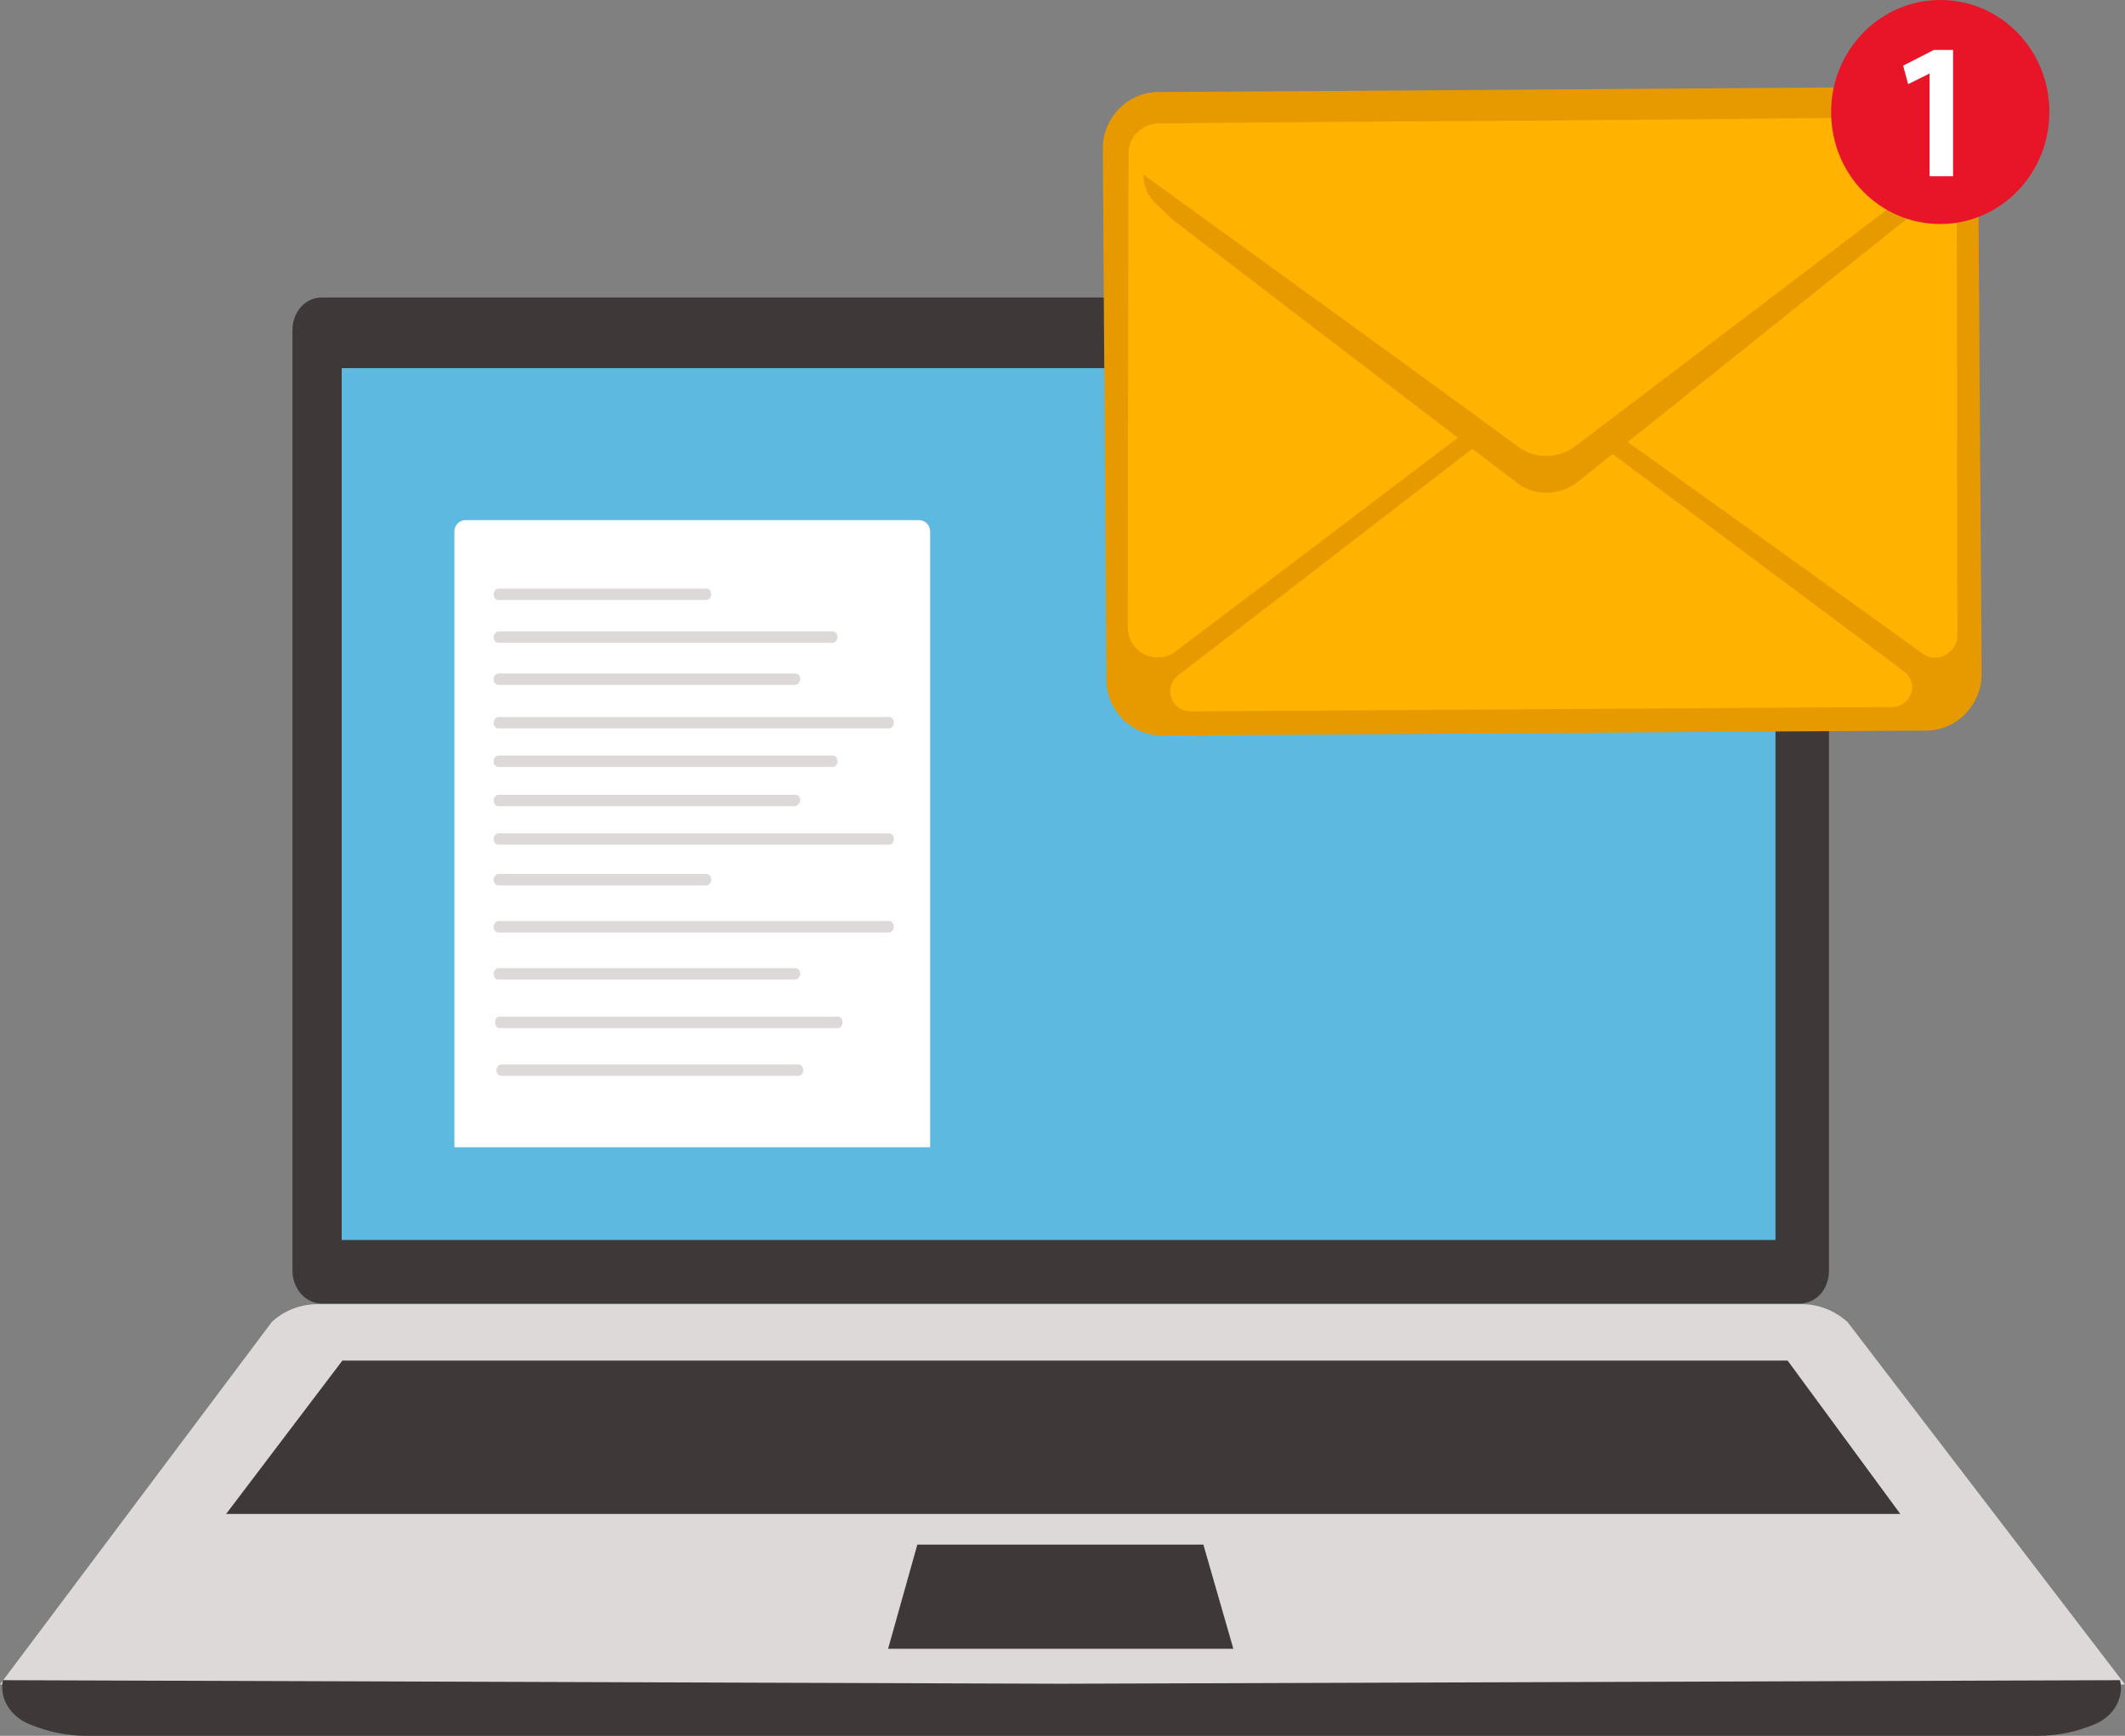 <?xml version="1.0" encoding="utf-8"?>
<!-- Generator: Adobe Illustrator 23.0.5, SVG Export Plug-In . SVG Version: 6.00 Build 0)  -->
<svg version="1.1" id="Layer_1" xmlns="http://www.w3.org/2000/svg" xmlns:xlink="http://www.w3.org/1999/xlink" x="0px" y="0px"
	 viewBox="0 0 297.9 243.3" style="enable-background:new 0 0 297.9 243.3;" xml:space="preserve">
<rect x="0" y="0" width="297.9" height="243.3" fill="#808080" stroke="none"/>
<style type="text/css">
	.st0{fill:#DDD9D9;}
	.st1{fill:#3E3838;}
	.st2{fill:#5DB9DF;}
	.st3{fill:#FFFFFF;}
	.st4{fill-rule:evenodd;clip-rule:evenodd;fill:#E79A00;}
	.st5{fill-rule:evenodd;clip-rule:evenodd;fill:#FFB300;}
	.st6{fill:#E81528;}
</style>
<g>
	<path class="st0" d="M297.9,236.1H0l38.1-50.8c1.7-1.6,4-2.5,6.4-2.5h208.1c2.4,0,4.6,0.9,6.4,2.5L297.9,236.1L297.9,236.1z"/>
	<path class="st1" d="M252.3,182.7H45.1c-2.3,0-4.1-2.1-4.1-4.6V46.3c0-2.6,1.8-4.6,4.1-4.6h207.2c2.3,0,4.1,2.1,4.1,4.6v131.8
		C256.4,180.7,254.6,182.7,252.3,182.7L252.3,182.7z"/>
	<polygon class="st2" points="248.9,173.8 47.9,173.8 47.9,51.6 248.9,51.6 248.9,173.8 	"/>
	<path class="st3" d="M130.4,160.8H63.7V74.5c0-0.9,0.7-1.6,1.6-1.6h63.5c0.9,0,1.6,0.7,1.6,1.6V160.8L130.4,160.8z"/>
	<path class="st0" d="M99,84.1H69.9c-0.4,0-0.7-0.3-0.7-0.8c0-0.4,0.3-0.8,0.7-0.8H99c0.4,0,0.7,0.3,0.7,0.8
		C99.7,83.7,99.4,84.1,99,84.1L99,84.1z"/>
	<path class="st0" d="M99,124.1H69.9c-0.4,0-0.7-0.3-0.7-0.8c0-0.4,0.3-0.8,0.7-0.8H99c0.4,0,0.7,0.3,0.7,0.8
		C99.7,123.7,99.4,124.1,99,124.1L99,124.1z"/>
	<path class="st0" d="M116.7,90.1H69.9c-0.4,0-0.7-0.3-0.7-0.8c0-0.4,0.3-0.8,0.7-0.8h46.8c0.4,0,0.7,0.3,0.7,0.8
		C117.4,89.7,117.1,90.1,116.7,90.1L116.7,90.1z"/>
	<path class="st0" d="M116.7,107.5H69.9c-0.4,0-0.7-0.3-0.7-0.8c0-0.4,0.3-0.8,0.7-0.8h46.8c0.4,0,0.7,0.3,0.7,0.8
		C117.4,107.2,117.1,107.5,116.7,107.5L116.7,107.5z"/>
	<path class="st0" d="M111.4,96H69.9c-0.4,0-0.7-0.3-0.7-0.8c0-0.4,0.3-0.8,0.7-0.8h41.6c0.4,0,0.7,0.3,0.7,0.8
		C112.1,95.7,111.8,96,111.4,96L111.4,96z"/>
	<path class="st0" d="M111.4,113H69.9c-0.4,0-0.7-0.3-0.7-0.8c0-0.4,0.3-0.8,0.7-0.8h41.6c0.4,0,0.7,0.3,0.7,0.8
		C112.1,112.6,111.8,113,111.4,113L111.4,113z"/>
	<path class="st0" d="M111.4,137.3H69.9c-0.4,0-0.7-0.3-0.7-0.8c0-0.4,0.3-0.8,0.7-0.8h41.6c0.4,0,0.7,0.3,0.7,0.8
		C112.1,137,111.8,137.3,111.4,137.3L111.4,137.3z"/>
	<path class="st0" d="M111.9,150.8H70.3c-0.4,0-0.7-0.3-0.7-0.8c0-0.4,0.3-0.8,0.7-0.8h41.6c0.4,0,0.7,0.3,0.7,0.8
		C112.6,150.5,112.3,150.8,111.9,150.8L111.9,150.8z"/>
	<path class="st0" d="M124.6,102.1H69.9c-0.4,0-0.7-0.3-0.7-0.8c0-0.4,0.3-0.8,0.7-0.8h54.7c0.4,0,0.7,0.3,0.7,0.8
		C125.3,101.7,125,102.1,124.6,102.1L124.6,102.1z"/>
	<path class="st0" d="M124.6,118.4H69.9c-0.4,0-0.7-0.3-0.7-0.8c0-0.4,0.3-0.8,0.7-0.8h54.7c0.4,0,0.7,0.3,0.7,0.8
		C125.3,118.1,125,118.4,124.6,118.4L124.6,118.4z"/>
	<path class="st0" d="M124.6,130.7H69.9c-0.4,0-0.7-0.3-0.7-0.8c0-0.4,0.3-0.8,0.7-0.8h54.7c0.4,0,0.7,0.3,0.7,0.8
		C125.3,130.3,125,130.7,124.6,130.7L124.6,130.7z"/>
	<path class="st0" d="M117.5,144.1H70c-0.3,0-0.6-0.3-0.6-0.8s0.3-0.8,0.6-0.8h47.5c0.3,0,0.6,0.3,0.6,0.8S117.8,144.1,117.5,144.1
		L117.5,144.1z"/>
	<polygon class="st1" points="266.4,212.2 31.7,212.2 48,190.7 250.6,190.7 266.4,212.2 	"/>
	<polygon class="st1" points="172.9,231.1 124.5,231.1 128.6,216.5 168.7,216.5 172.9,231.1 	"/>
	<path class="st1" d="M297.2,235.5L148.8,236L0.4,235.5c-0.5,2.5,1,5.1,3.8,6.2c2.4,1,5.1,1.6,7.9,1.6h273.6c2.8,0,5.5-0.6,7.9-1.6
		C296.3,240.6,297.8,238,297.2,235.5L297.2,235.5z"/>
	<path class="st4" d="M277.3,20c0-2.1-0.9-4.1-2.3-5.5c-1.5-1.5-3.5-2.3-5.6-2.3c-22.1,0.1-84.9,0.6-107,0.7c-4.3,0-7.8,3.6-7.8,7.9
		c0.1,17.1,0.4,57.5,0.5,74.5c0,2.1,0.9,4.1,2.3,5.5c1.5,1.5,3.5,2.3,5.6,2.3c22.1-0.1,84.9-0.6,107-0.7c4.3,0,7.8-3.6,7.8-7.9
		C277.7,77.5,277.4,37.1,277.3,20L277.3,20z"/>
	<path class="st5" d="M211.5,59c2.4-1.9,5.8-1.9,8.2-0.1c9.9,7.4,35.1,26.1,47.2,35.2c1,0.7,1.4,2,1,3.1c-0.4,1.1-1.4,1.9-2.6,1.9
		c-21.2,0.1-77.2,0.5-98.4,0.6c-1.2,0-2.3-0.7-2.7-1.9c-0.4-1.1,0-2.4,0.9-3.1C177,85.6,201.7,66.5,211.5,59L211.5,59z"/>
	<path class="st5" d="M205.9,49.4c1.7,1.3,2.7,3.3,2.7,5.4c0,2.1-1,4.1-2.7,5.4c-10.7,8.1-30.6,23.2-41.1,31.1c-1.3,1-3,1.1-4.4,0.4
		c-1.4-0.7-2.3-2.2-2.3-3.8c0-16,0.1-50.4,0.1-66.4c0-1.6,0.9-3,2.3-3.7c1.4-0.7,3.1-0.5,4.4,0.4C175.4,26.2,195.3,41.3,205.9,49.4
		L205.9,49.4z"/>
	<path class="st5" d="M225.8,49c-1.8,1.2-2.9,3.3-3,5.5c0,2.2,1,4.3,2.8,5.6c11.9,8.5,34.1,24.4,43.9,31.5c0.9,0.7,2.2,0.8,3.2,0.2
		c1-0.5,1.7-1.6,1.7-2.7c0-14.8-0.1-52.7-0.1-67.3c0-1.1-0.6-2.2-1.6-2.7c-1-0.5-2.2-0.5-3.2,0.2C259.8,26,237.7,40.9,225.8,49
		L225.8,49z"/>
	<path class="st4" d="M212.7,67.7c2.5,1.9,5.9,1.8,8.4-0.1c9.6-7.6,33.6-26.9,50.2-40.1c2-1.6,2.6-4.3,1.6-6.6
		c-1.1-2.3-3.5-3.6-6-3.1c0,0,0,0,0,0l-100.6,1.3c0,0,0,0,0,0c-2.3-0.3-4.5,1-5.5,3.1c-1,2.1-0.5,4.6,1.1,6.2
		c1.5,1.4,2.5,2.4,2.5,2.4S200.2,58.2,212.7,67.7L212.7,67.7z"/>
	<path class="st5" d="M212.8,62.6c2.4,1.8,5.7,1.7,8.1-0.1c10.4-7.9,38.1-28.9,52.3-39.7c1.2-0.9,1.7-2.5,1.2-4
		c-0.5-1.4-1.9-2.4-3.4-2.4c-18.3,0.2-53.5,0.5-53.5,0.5s-35.7,0.2-55,0.4c-1.7,0-3.2,1.1-3.7,2.7c-0.5,1.6,0.1,3.4,1.4,4.4
		C175,35.1,202.5,55,212.8,62.6L212.8,62.6z"/>
	<path class="st6" d="M287.3,15.7c0,8.7-6.9,15.7-15.3,15.7c-8.5,0-15.3-7-15.3-15.7C256.7,7,263.6,0,272,0
		C280.5,0,287.3,7,287.3,15.7L287.3,15.7z"/>
	<polygon class="st3" points="271.1,7 266.8,9.2 267.5,11.8 270.5,10.3 270.5,24.7 273.8,24.7 273.8,7 271.1,7 	"/>
</g>
</svg>
